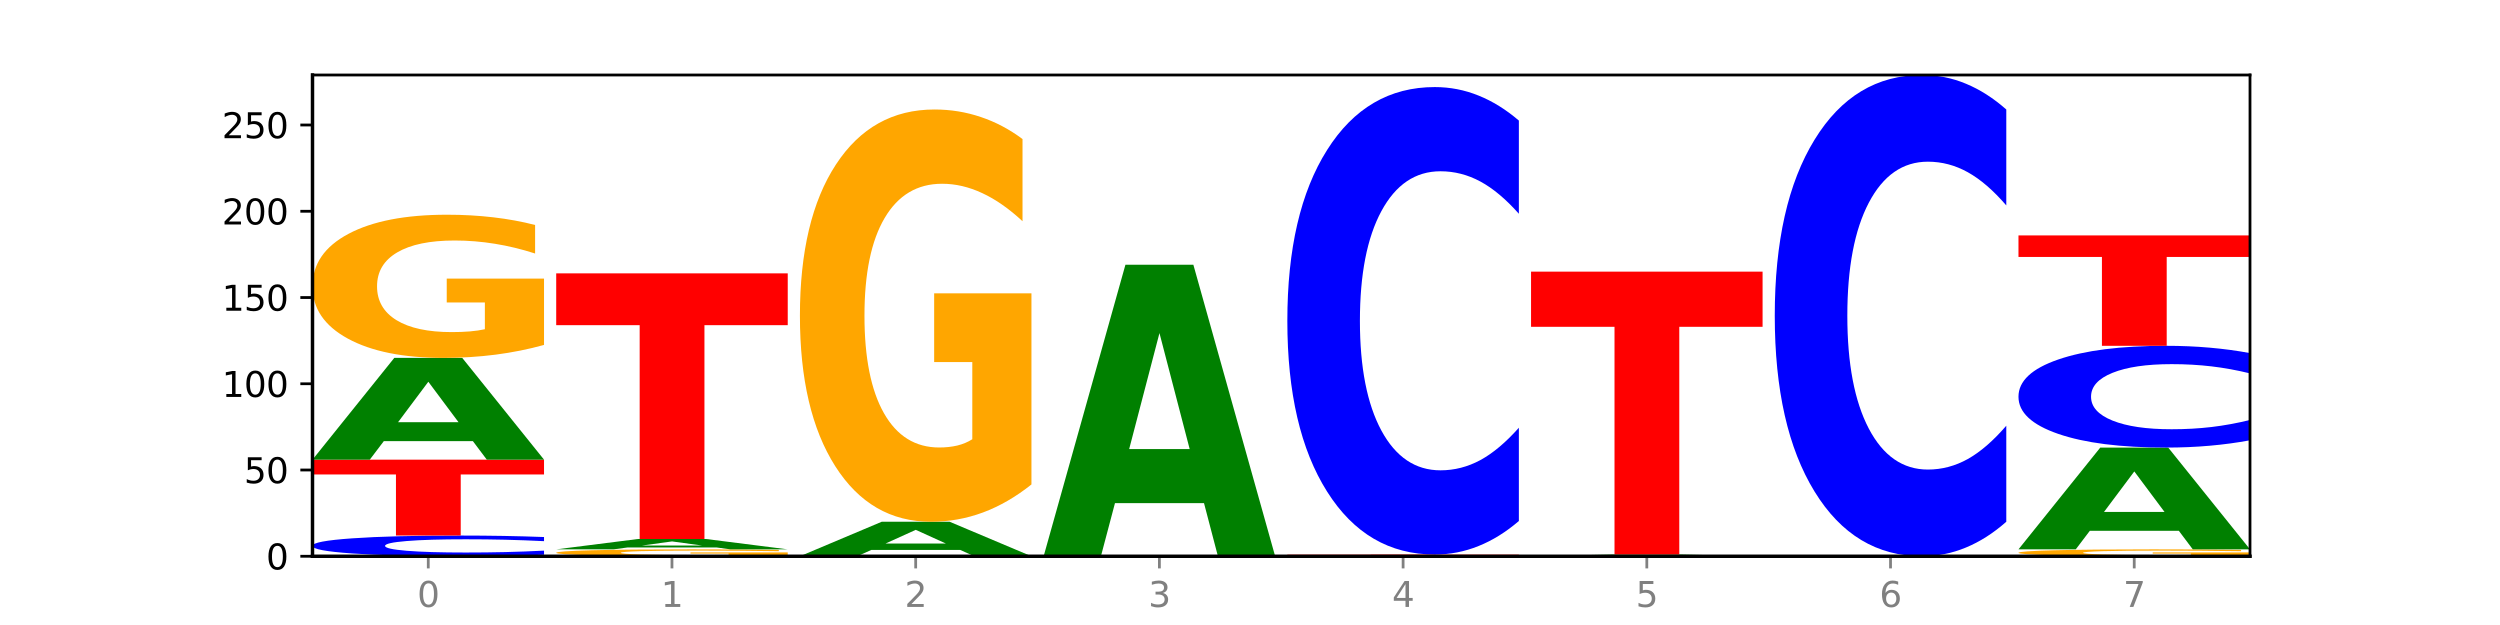 <?xml version="1.0" encoding="utf-8" standalone="no"?>
<!DOCTYPE svg PUBLIC "-//W3C//DTD SVG 1.1//EN"
  "http://www.w3.org/Graphics/SVG/1.1/DTD/svg11.dtd">
<svg xmlns:xlink="http://www.w3.org/1999/xlink" width="720pt" height="180pt" viewBox="0 0 720 180" xmlns="http://www.w3.org/2000/svg" version="1.1">
 <defs>
  <style type="text/css">*{stroke-linejoin: round; stroke-linecap: butt}</style>
 </defs>
 <g id="figure_1">
  <g id="patch_1">
   <path d="M 0 180 
L 720 180 
L 720 0 
L 0 0 
z
" style="fill: #ffffff"/>
  </g>
  <g id="axes_1">
   <g id="patch_2">
    <path d="M 90 160.2 
L 648 160.2 
L 648 21.6 
L 90 21.6 
z
" style="fill: #ffffff"/>
   </g>
   <g id="line2d_1">
    <path d="M 90 160.2 
L 648 160.2 
" clip-path="url(#p4e0a720056)" style="fill: none; stroke: #000000; stroke-width: 0.5; stroke-linecap: square"/>
   </g>
   <g id="patch_3">
    <path d="M 156.679 159.773 
Q 151.102 159.985 145.07 160.092 
Q 139.039 160.2 132.47 160.2 
Q 112.882 160.2 101.441 159.397 
Q 90 158.594 90 157.221 
Q 90 155.843 101.441 155.042 
Q 112.882 154.239 132.47 154.239 
Q 139.039 154.239 145.07 154.347 
Q 151.102 154.454 156.679 154.666 
L 156.679 155.854 
Q 151.051 155.574 145.591 155.443 
Q 140.131 155.313 134.1 155.313 
Q 123.281 155.313 117.082 155.821 
Q 110.899 156.328 110.899 157.221 
Q 110.899 158.11 117.082 158.619 
Q 123.281 159.126 134.1 159.126 
Q 140.131 159.126 145.591 158.996 
Q 151.051 158.864 156.679 158.583 
L 156.679 159.773 
z
" clip-path="url(#p4e0a720056)" style="fill: #0000ff"/>
   </g>
   <g id="patch_4">
    <path d="M 90 132.381 
L 156.679 132.381 
L 156.679 136.644 
L 132.69 136.644 
L 132.69 154.239 
L 114.036 154.239 
L 114.036 136.644 
L 90 136.644 
L 90 132.381 
z
" clip-path="url(#p4e0a720056)" style="fill: #ff0000"/>
   </g>
   <g id="patch_5">
    <path d="M 136.189 127.041 
L 110.545 127.041 
L 106.496 132.381 
L 90 132.381 
L 113.558 103.071 
L 133.121 103.071 
L 156.679 132.381 
L 140.197 132.381 
L 136.189 127.041 
z
M 114.635 121.602 
L 132.058 121.602 
L 123.36 109.943 
L 114.635 121.602 
z
" clip-path="url(#p4e0a720056)" style="fill: #008000"/>
   </g>
   <g id="patch_6">
    <path d="M 156.679 99.34 
Q 149.955 101.206 142.722 102.143 
Q 135.489 103.071 127.778 103.071 
Q 110.353 103.071 100.177 97.518 
Q 90 91.964 90 82.468 
Q 90 72.86 100.356 67.349 
Q 110.727 61.839 128.764 61.839 
Q 135.713 61.839 142.079 62.588 
Q 148.46 63.329 154.109 64.794 
L 154.109 73.013 
Q 148.281 71.131 142.513 70.203 
Q 136.744 69.266 130.946 69.266 
Q 120.216 69.266 114.403 72.69 
Q 108.59 76.105 108.59 82.468 
Q 108.59 88.77 114.194 92.211 
Q 119.798 95.644 130.109 95.644 
Q 132.919 95.644 135.325 95.448 
Q 137.731 95.244 139.643 94.818 
L 139.643 87.101 
L 128.66 87.101 
L 128.66 80.228 
L 156.679 80.228 
L 156.679 99.34 
z
" clip-path="url(#p4e0a720056)" style="fill: #ffa600"/>
   </g>
   <g id="patch_7">
    <path d="M 226.868 160.02 
Q 220.143 160.11 212.91 160.155 
Q 205.678 160.2 197.967 160.2 
Q 180.542 160.2 170.365 159.932 
Q 160.189 159.665 160.189 159.207 
Q 160.189 158.744 170.545 158.478 
Q 180.916 158.213 198.953 158.213 
Q 205.902 158.213 212.268 158.249 
Q 218.649 158.285 224.298 158.355 
L 224.298 158.751 
Q 218.47 158.661 212.701 158.616 
Q 206.933 158.571 201.135 158.571 
Q 190.405 158.571 184.592 158.736 
Q 178.779 158.9 178.779 159.207 
Q 178.779 159.511 184.383 159.677 
Q 189.987 159.842 200.298 159.842 
Q 203.107 159.842 205.513 159.833 
Q 207.919 159.823 209.832 159.802 
L 209.832 159.43 
L 198.848 159.43 
L 198.848 159.099 
L 226.868 159.099 
L 226.868 160.02 
z
" clip-path="url(#p4e0a720056)" style="fill: #ffa600"/>
   </g>
   <g id="patch_8">
    <path d="M 206.377 157.67 
L 180.734 157.67 
L 176.685 158.213 
L 160.189 158.213 
L 183.747 155.232 
L 203.31 155.232 
L 226.868 158.213 
L 210.386 158.213 
L 206.377 157.67 
z
M 184.824 157.117 
L 202.247 157.117 
L 193.549 155.931 
L 184.824 157.117 
z
" clip-path="url(#p4e0a720056)" style="fill: #008000"/>
   </g>
   <g id="patch_9">
    <path d="M 160.189 78.729 
L 226.868 78.729 
L 226.868 93.649 
L 202.879 93.649 
L 202.879 155.232 
L 184.224 155.232 
L 184.224 93.649 
L 160.189 93.649 
L 160.189 78.729 
z
" clip-path="url(#p4e0a720056)" style="fill: #ff0000"/>
   </g>
   <g id="patch_10">
    <path d="M 276.566 158.39 
L 250.922 158.39 
L 246.873 160.2 
L 230.377 160.2 
L 253.935 150.265 
L 273.499 150.265 
L 297.057 160.2 
L 280.574 160.2 
L 276.566 158.39 
z
M 255.012 156.546 
L 272.435 156.546 
L 263.737 152.594 
L 255.012 156.546 
z
" clip-path="url(#p4e0a720056)" style="fill: #008000"/>
   </g>
   <g id="patch_11">
    <path d="M 297.057 139.522 
Q 290.332 144.893 283.099 147.591 
Q 275.866 150.265 268.155 150.265 
Q 250.731 150.265 240.554 134.274 
Q 230.377 118.283 230.377 90.937 
Q 230.377 63.272 240.733 47.404 
Q 251.104 31.535 269.142 31.535 
Q 276.09 31.535 282.457 33.694 
Q 288.838 35.827 294.486 40.046 
L 294.486 63.713 
Q 288.658 58.293 282.89 55.62 
Q 277.122 52.922 271.323 52.922 
Q 260.594 52.922 254.781 62.781 
Q 248.967 72.616 248.967 90.937 
Q 248.967 109.086 254.571 118.994 
Q 260.175 128.878 270.487 128.878 
Q 273.296 128.878 275.702 128.314 
Q 278.108 127.725 280.021 126.499 
L 280.021 104.279 
L 269.037 104.279 
L 269.037 84.487 
L 297.057 84.487 
L 297.057 139.522 
z
" clip-path="url(#p4e0a720056)" style="fill: #ffa600"/>
   </g>
   <g id="patch_12">
    <path d="M 346.755 144.906 
L 321.111 144.906 
L 317.062 160.2 
L 300.566 160.2 
L 324.124 76.245 
L 343.687 76.245 
L 367.245 160.2 
L 350.763 160.2 
L 346.755 144.906 
z
M 325.201 129.324 
L 342.624 129.324 
L 333.926 95.929 
L 325.201 129.324 
z
" clip-path="url(#p4e0a720056)" style="fill: #008000"/>
   </g>
   <g id="patch_13">
    <path d="M 370.755 159.703 
L 437.434 159.703 
L 437.434 159.8 
L 413.445 159.8 
L 413.445 160.2 
L 394.79 160.2 
L 394.79 159.8 
L 370.755 159.8 
L 370.755 159.703 
z
" clip-path="url(#p4e0a720056)" style="fill: #ff0000"/>
   </g>
   <g id="patch_14">
    <path d="M 437.434 150.053 
Q 431.856 154.837 425.825 157.256 
Q 419.794 159.703 413.225 159.703 
Q 393.636 159.703 382.196 141.571 
Q 370.755 123.44 370.755 92.432 
Q 370.755 61.313 382.196 43.209 
Q 393.636 25.077 413.225 25.077 
Q 419.794 25.077 425.825 27.525 
Q 431.856 29.944 437.434 34.727 
L 437.434 61.563 
Q 431.806 55.223 426.346 52.275 
Q 420.886 49.327 414.855 49.327 
Q 404.036 49.327 397.836 60.813 
Q 391.654 72.27 391.654 92.432 
Q 391.654 112.51 397.836 123.996 
Q 404.036 135.453 414.855 135.453 
Q 420.886 135.453 426.346 132.506 
Q 431.806 129.53 437.434 123.189 
L 437.434 150.053 
z
" clip-path="url(#p4e0a720056)" style="fill: #0000ff"/>
   </g>
   <g id="patch_15">
    <path d="M 487.132 160.11 
L 461.488 160.11 
L 457.439 160.2 
L 440.943 160.2 
L 464.501 159.703 
L 484.065 159.703 
L 507.623 160.2 
L 491.14 160.2 
L 487.132 160.11 
z
M 465.578 160.017 
L 483.001 160.017 
L 474.303 159.82 
L 465.578 160.017 
z
" clip-path="url(#p4e0a720056)" style="fill: #008000"/>
   </g>
   <g id="patch_16">
    <path d="M 440.943 78.232 
L 507.623 78.232 
L 507.623 94.121 
L 483.634 94.121 
L 483.634 159.703 
L 464.979 159.703 
L 464.979 94.121 
L 440.943 94.121 
L 440.943 78.232 
z
" clip-path="url(#p4e0a720056)" style="fill: #ff0000"/>
   </g>
   <g id="patch_17">
    <path d="M 577.811 150.265 
Q 572.234 155.19 566.203 157.681 
Q 560.171 160.2 553.603 160.2 
Q 534.014 160.2 522.573 141.533 
Q 511.132 122.866 511.132 90.943 
Q 511.132 58.905 522.573 40.267 
Q 534.014 21.6 553.603 21.6 
Q 560.171 21.6 566.203 24.119 
Q 572.234 26.61 577.811 31.535 
L 577.811 59.163 
Q 572.183 52.635 566.723 49.601 
Q 561.263 46.566 555.232 46.566 
Q 544.413 46.566 538.214 58.39 
Q 532.031 70.186 532.031 90.943 
Q 532.031 111.614 538.214 123.439 
Q 544.413 135.234 555.232 135.234 
Q 561.263 135.234 566.723 132.199 
Q 572.183 129.136 577.811 122.608 
L 577.811 150.265 
z
" clip-path="url(#p4e0a720056)" style="fill: #0000ff"/>
   </g>
   <g id="patch_18">
    <path d="M 648 160.02 
Q 641.275 160.11 634.042 160.155 
Q 626.81 160.2 619.099 160.2 
Q 601.674 160.2 591.497 159.932 
Q 581.321 159.665 581.321 159.207 
Q 581.321 158.744 591.677 158.478 
Q 602.048 158.213 620.085 158.213 
Q 627.034 158.213 633.4 158.249 
Q 639.781 158.285 645.43 158.355 
L 645.43 158.751 
Q 639.602 158.661 633.833 158.616 
Q 628.065 158.571 622.267 158.571 
Q 611.537 158.571 605.724 158.736 
Q 599.911 158.9 599.911 159.207 
Q 599.911 159.511 605.515 159.677 
Q 611.119 159.842 621.43 159.842 
Q 624.239 159.842 626.645 159.833 
Q 629.051 159.823 630.964 159.802 
L 630.964 159.43 
L 619.98 159.43 
L 619.98 159.099 
L 648 159.099 
L 648 160.02 
z
" clip-path="url(#p4e0a720056)" style="fill: #ffa600"/>
   </g>
   <g id="patch_19">
    <path d="M 627.51 152.874 
L 601.866 152.874 
L 597.817 158.213 
L 581.321 158.213 
L 604.879 128.903 
L 624.442 128.903 
L 648 158.213 
L 631.518 158.213 
L 627.51 152.874 
z
M 605.956 147.434 
L 623.379 147.434 
L 614.681 135.775 
L 605.956 147.434 
z
" clip-path="url(#p4e0a720056)" style="fill: #008000"/>
   </g>
   <g id="patch_20">
    <path d="M 648 126.802 
Q 642.422 127.844 636.391 128.37 
Q 630.36 128.903 623.791 128.903 
Q 604.202 128.903 592.762 124.956 
Q 581.321 121.008 581.321 114.257 
Q 581.321 107.483 592.762 103.541 
Q 604.202 99.594 623.791 99.594 
Q 630.36 99.594 636.391 100.126 
Q 642.422 100.653 648 101.694 
L 648 107.537 
Q 642.372 106.157 636.912 105.515 
Q 631.452 104.873 625.421 104.873 
Q 614.602 104.873 608.402 107.374 
Q 602.22 109.868 602.22 114.257 
Q 602.22 118.629 608.402 121.129 
Q 614.602 123.624 625.421 123.624 
Q 631.452 123.624 636.912 122.982 
Q 642.372 122.334 648 120.954 
L 648 126.802 
z
" clip-path="url(#p4e0a720056)" style="fill: #0000ff"/>
   </g>
   <g id="patch_21">
    <path d="M 581.321 67.8 
L 648 67.8 
L 648 74.001 
L 624.011 74.001 
L 624.011 99.594 
L 605.356 99.594 
L 605.356 74.001 
L 581.321 74.001 
L 581.321 67.8 
z
" clip-path="url(#p4e0a720056)" style="fill: #ff0000"/>
   </g>
   <g id="matplotlib.axis_1">
    <g id="xtick_1">
     <g id="line2d_2">
      <defs>
       <path id="m8bd8467053" d="M 0 0 
L 0 3.5 
" style="stroke: #808080; stroke-width: 0.8"/>
      </defs>
      <g>
       <use xlink:href="#m8bd8467053" x="123.34" y="160.2" style="fill: #808080; stroke: #808080; stroke-width: 0.8"/>
      </g>
     </g>
     <g id="text_1">
      <!-- 0 -->
      <g style="fill: #808080" transform="translate(120.158 174.798) scale(0.1 -0.1)">
       <defs>
        <path id="DejaVuSans-30" d="M 2034 4250 
Q 1547 4250 1301 3770 
Q 1056 3291 1056 2328 
Q 1056 1369 1301 889 
Q 1547 409 2034 409 
Q 2525 409 2770 889 
Q 3016 1369 3016 2328 
Q 3016 3291 2770 3770 
Q 2525 4250 2034 4250 
z
M 2034 4750 
Q 2819 4750 3233 4129 
Q 3647 3509 3647 2328 
Q 3647 1150 3233 529 
Q 2819 -91 2034 -91 
Q 1250 -91 836 529 
Q 422 1150 422 2328 
Q 422 3509 836 4129 
Q 1250 4750 2034 4750 
z
" transform="scale(0.016)"/>
       </defs>
       <use xlink:href="#DejaVuSans-30"/>
      </g>
     </g>
    </g>
    <g id="xtick_2">
     <g id="line2d_3">
      <g>
       <use xlink:href="#m8bd8467053" x="193.528" y="160.2" style="fill: #808080; stroke: #808080; stroke-width: 0.8"/>
      </g>
     </g>
     <g id="text_2">
      <!-- 1 -->
      <g style="fill: #808080" transform="translate(190.347 174.798) scale(0.1 -0.1)">
       <defs>
        <path id="DejaVuSans-31" d="M 794 531 
L 1825 531 
L 1825 4091 
L 703 3866 
L 703 4441 
L 1819 4666 
L 2450 4666 
L 2450 531 
L 3481 531 
L 3481 0 
L 794 0 
L 794 531 
z
" transform="scale(0.016)"/>
       </defs>
       <use xlink:href="#DejaVuSans-31"/>
      </g>
     </g>
    </g>
    <g id="xtick_3">
     <g id="line2d_4">
      <g>
       <use xlink:href="#m8bd8467053" x="263.717" y="160.2" style="fill: #808080; stroke: #808080; stroke-width: 0.8"/>
      </g>
     </g>
     <g id="text_3">
      <!-- 2 -->
      <g style="fill: #808080" transform="translate(260.536 174.798) scale(0.1 -0.1)">
       <defs>
        <path id="DejaVuSans-32" d="M 1228 531 
L 3431 531 
L 3431 0 
L 469 0 
L 469 531 
Q 828 903 1448 1529 
Q 2069 2156 2228 2338 
Q 2531 2678 2651 2914 
Q 2772 3150 2772 3378 
Q 2772 3750 2511 3984 
Q 2250 4219 1831 4219 
Q 1534 4219 1204 4116 
Q 875 4013 500 3803 
L 500 4441 
Q 881 4594 1212 4672 
Q 1544 4750 1819 4750 
Q 2544 4750 2975 4387 
Q 3406 4025 3406 3419 
Q 3406 3131 3298 2873 
Q 3191 2616 2906 2266 
Q 2828 2175 2409 1742 
Q 1991 1309 1228 531 
z
" transform="scale(0.016)"/>
       </defs>
       <use xlink:href="#DejaVuSans-32"/>
      </g>
     </g>
    </g>
    <g id="xtick_4">
     <g id="line2d_5">
      <g>
       <use xlink:href="#m8bd8467053" x="333.906" y="160.2" style="fill: #808080; stroke: #808080; stroke-width: 0.8"/>
      </g>
     </g>
     <g id="text_4">
      <!-- 3 -->
      <g style="fill: #808080" transform="translate(330.724 174.798) scale(0.1 -0.1)">
       <defs>
        <path id="DejaVuSans-33" d="M 2597 2516 
Q 3050 2419 3304 2112 
Q 3559 1806 3559 1356 
Q 3559 666 3084 287 
Q 2609 -91 1734 -91 
Q 1441 -91 1130 -33 
Q 819 25 488 141 
L 488 750 
Q 750 597 1062 519 
Q 1375 441 1716 441 
Q 2309 441 2620 675 
Q 2931 909 2931 1356 
Q 2931 1769 2642 2001 
Q 2353 2234 1838 2234 
L 1294 2234 
L 1294 2753 
L 1863 2753 
Q 2328 2753 2575 2939 
Q 2822 3125 2822 3475 
Q 2822 3834 2567 4026 
Q 2313 4219 1838 4219 
Q 1578 4219 1281 4162 
Q 984 4106 628 3988 
L 628 4550 
Q 988 4650 1302 4700 
Q 1616 4750 1894 4750 
Q 2613 4750 3031 4423 
Q 3450 4097 3450 3541 
Q 3450 3153 3228 2886 
Q 3006 2619 2597 2516 
z
" transform="scale(0.016)"/>
       </defs>
       <use xlink:href="#DejaVuSans-33"/>
      </g>
     </g>
    </g>
    <g id="xtick_5">
     <g id="line2d_6">
      <g>
       <use xlink:href="#m8bd8467053" x="404.094" y="160.2" style="fill: #808080; stroke: #808080; stroke-width: 0.8"/>
      </g>
     </g>
     <g id="text_5">
      <!-- 4 -->
      <g style="fill: #808080" transform="translate(400.913 174.798) scale(0.1 -0.1)">
       <defs>
        <path id="DejaVuSans-34" d="M 2419 4116 
L 825 1625 
L 2419 1625 
L 2419 4116 
z
M 2253 4666 
L 3047 4666 
L 3047 1625 
L 3713 1625 
L 3713 1100 
L 3047 1100 
L 3047 0 
L 2419 0 
L 2419 1100 
L 313 1100 
L 313 1709 
L 2253 4666 
z
" transform="scale(0.016)"/>
       </defs>
       <use xlink:href="#DejaVuSans-34"/>
      </g>
     </g>
    </g>
    <g id="xtick_6">
     <g id="line2d_7">
      <g>
       <use xlink:href="#m8bd8467053" x="474.283" y="160.2" style="fill: #808080; stroke: #808080; stroke-width: 0.8"/>
      </g>
     </g>
     <g id="text_6">
      <!-- 5 -->
      <g style="fill: #808080" transform="translate(471.102 174.798) scale(0.1 -0.1)">
       <defs>
        <path id="DejaVuSans-35" d="M 691 4666 
L 3169 4666 
L 3169 4134 
L 1269 4134 
L 1269 2991 
Q 1406 3038 1543 3061 
Q 1681 3084 1819 3084 
Q 2600 3084 3056 2656 
Q 3513 2228 3513 1497 
Q 3513 744 3044 326 
Q 2575 -91 1722 -91 
Q 1428 -91 1123 -41 
Q 819 9 494 109 
L 494 744 
Q 775 591 1075 516 
Q 1375 441 1709 441 
Q 2250 441 2565 725 
Q 2881 1009 2881 1497 
Q 2881 1984 2565 2268 
Q 2250 2553 1709 2553 
Q 1456 2553 1204 2497 
Q 953 2441 691 2322 
L 691 4666 
z
" transform="scale(0.016)"/>
       </defs>
       <use xlink:href="#DejaVuSans-35"/>
      </g>
     </g>
    </g>
    <g id="xtick_7">
     <g id="line2d_8">
      <g>
       <use xlink:href="#m8bd8467053" x="544.472" y="160.2" style="fill: #808080; stroke: #808080; stroke-width: 0.8"/>
      </g>
     </g>
     <g id="text_7">
      <!-- 6 -->
      <g style="fill: #808080" transform="translate(541.29 174.798) scale(0.1 -0.1)">
       <defs>
        <path id="DejaVuSans-36" d="M 2113 2584 
Q 1688 2584 1439 2293 
Q 1191 2003 1191 1497 
Q 1191 994 1439 701 
Q 1688 409 2113 409 
Q 2538 409 2786 701 
Q 3034 994 3034 1497 
Q 3034 2003 2786 2293 
Q 2538 2584 2113 2584 
z
M 3366 4563 
L 3366 3988 
Q 3128 4100 2886 4159 
Q 2644 4219 2406 4219 
Q 1781 4219 1451 3797 
Q 1122 3375 1075 2522 
Q 1259 2794 1537 2939 
Q 1816 3084 2150 3084 
Q 2853 3084 3261 2657 
Q 3669 2231 3669 1497 
Q 3669 778 3244 343 
Q 2819 -91 2113 -91 
Q 1303 -91 875 529 
Q 447 1150 447 2328 
Q 447 3434 972 4092 
Q 1497 4750 2381 4750 
Q 2619 4750 2861 4703 
Q 3103 4656 3366 4563 
z
" transform="scale(0.016)"/>
       </defs>
       <use xlink:href="#DejaVuSans-36"/>
      </g>
     </g>
    </g>
    <g id="xtick_8">
     <g id="line2d_9">
      <g>
       <use xlink:href="#m8bd8467053" x="614.66" y="160.2" style="fill: #808080; stroke: #808080; stroke-width: 0.8"/>
      </g>
     </g>
     <g id="text_8">
      <!-- 7 -->
      <g style="fill: #808080" transform="translate(611.479 174.798) scale(0.1 -0.1)">
       <defs>
        <path id="DejaVuSans-37" d="M 525 4666 
L 3525 4666 
L 3525 4397 
L 1831 0 
L 1172 0 
L 2766 4134 
L 525 4134 
L 525 4666 
z
" transform="scale(0.016)"/>
       </defs>
       <use xlink:href="#DejaVuSans-37"/>
      </g>
     </g>
    </g>
   </g>
   <g id="matplotlib.axis_2">
    <g id="ytick_1">
     <g id="line2d_10">
      <defs>
       <path id="m87b9cfcc94" d="M 0 0 
L -3.5 0 
" style="stroke: #000000; stroke-width: 0.8"/>
      </defs>
      <g>
       <use xlink:href="#m87b9cfcc94" x="90" y="160.2" style="stroke: #000000; stroke-width: 0.8"/>
      </g>
     </g>
     <g id="text_9">
      <!-- 0 -->
      <g transform="translate(76.638 163.999) scale(0.1 -0.1)">
       <use xlink:href="#DejaVuSans-30"/>
      </g>
     </g>
    </g>
    <g id="ytick_2">
     <g id="line2d_11">
      <g>
       <use xlink:href="#m87b9cfcc94" x="90" y="135.361" style="stroke: #000000; stroke-width: 0.8"/>
      </g>
     </g>
     <g id="text_10">
      <!-- 50 -->
      <g transform="translate(70.275 139.161) scale(0.1 -0.1)">
       <use xlink:href="#DejaVuSans-35"/>
       <use xlink:href="#DejaVuSans-30" x="63.623"/>
      </g>
     </g>
    </g>
    <g id="ytick_3">
     <g id="line2d_12">
      <g>
       <use xlink:href="#m87b9cfcc94" x="90" y="110.523" style="stroke: #000000; stroke-width: 0.8"/>
      </g>
     </g>
     <g id="text_11">
      <!-- 100 -->
      <g transform="translate(63.913 114.322) scale(0.1 -0.1)">
       <use xlink:href="#DejaVuSans-31"/>
       <use xlink:href="#DejaVuSans-30" x="63.623"/>
       <use xlink:href="#DejaVuSans-30" x="127.246"/>
      </g>
     </g>
    </g>
    <g id="ytick_4">
     <g id="line2d_13">
      <g>
       <use xlink:href="#m87b9cfcc94" x="90" y="85.684" style="stroke: #000000; stroke-width: 0.8"/>
      </g>
     </g>
     <g id="text_12">
      <!-- 150 -->
      <g transform="translate(63.913 89.483) scale(0.1 -0.1)">
       <use xlink:href="#DejaVuSans-31"/>
       <use xlink:href="#DejaVuSans-35" x="63.623"/>
       <use xlink:href="#DejaVuSans-30" x="127.246"/>
      </g>
     </g>
    </g>
    <g id="ytick_5">
     <g id="line2d_14">
      <g>
       <use xlink:href="#m87b9cfcc94" x="90" y="60.845" style="stroke: #000000; stroke-width: 0.8"/>
      </g>
     </g>
     <g id="text_13">
      <!-- 200 -->
      <g transform="translate(63.913 64.644) scale(0.1 -0.1)">
       <use xlink:href="#DejaVuSans-32"/>
       <use xlink:href="#DejaVuSans-30" x="63.623"/>
       <use xlink:href="#DejaVuSans-30" x="127.246"/>
      </g>
     </g>
    </g>
    <g id="ytick_6">
     <g id="line2d_15">
      <g>
       <use xlink:href="#m87b9cfcc94" x="90" y="36.006" style="stroke: #000000; stroke-width: 0.8"/>
      </g>
     </g>
     <g id="text_14">
      <!-- 250 -->
      <g transform="translate(63.913 39.806) scale(0.1 -0.1)">
       <use xlink:href="#DejaVuSans-32"/>
       <use xlink:href="#DejaVuSans-35" x="63.623"/>
       <use xlink:href="#DejaVuSans-30" x="127.246"/>
      </g>
     </g>
    </g>
   </g>
   <g id="patch_22">
    <path d="M 90 160.2 
L 90 21.6 
" style="fill: none; stroke: #000000; stroke-linejoin: miter; stroke-linecap: square"/>
   </g>
   <g id="patch_23">
    <path d="M 648 160.2 
L 648 21.6 
" style="fill: none; stroke: #000000; stroke-width: 0.8; stroke-linejoin: miter; stroke-linecap: square"/>
   </g>
   <g id="patch_24">
    <path d="M 90 160.2 
L 648 160.2 
" style="fill: none; stroke: #000000; stroke-linejoin: miter; stroke-linecap: square"/>
   </g>
   <g id="patch_25">
    <path d="M 90 21.6 
L 648 21.6 
" style="fill: none; stroke: #000000; stroke-width: 0.8; stroke-linejoin: miter; stroke-linecap: square"/>
   </g>
  </g>
 </g>
 <defs>
  <clipPath id="p4e0a720056">
   <rect x="90" y="21.6" width="558" height="138.6"/>
  </clipPath>
 </defs>
</svg>
